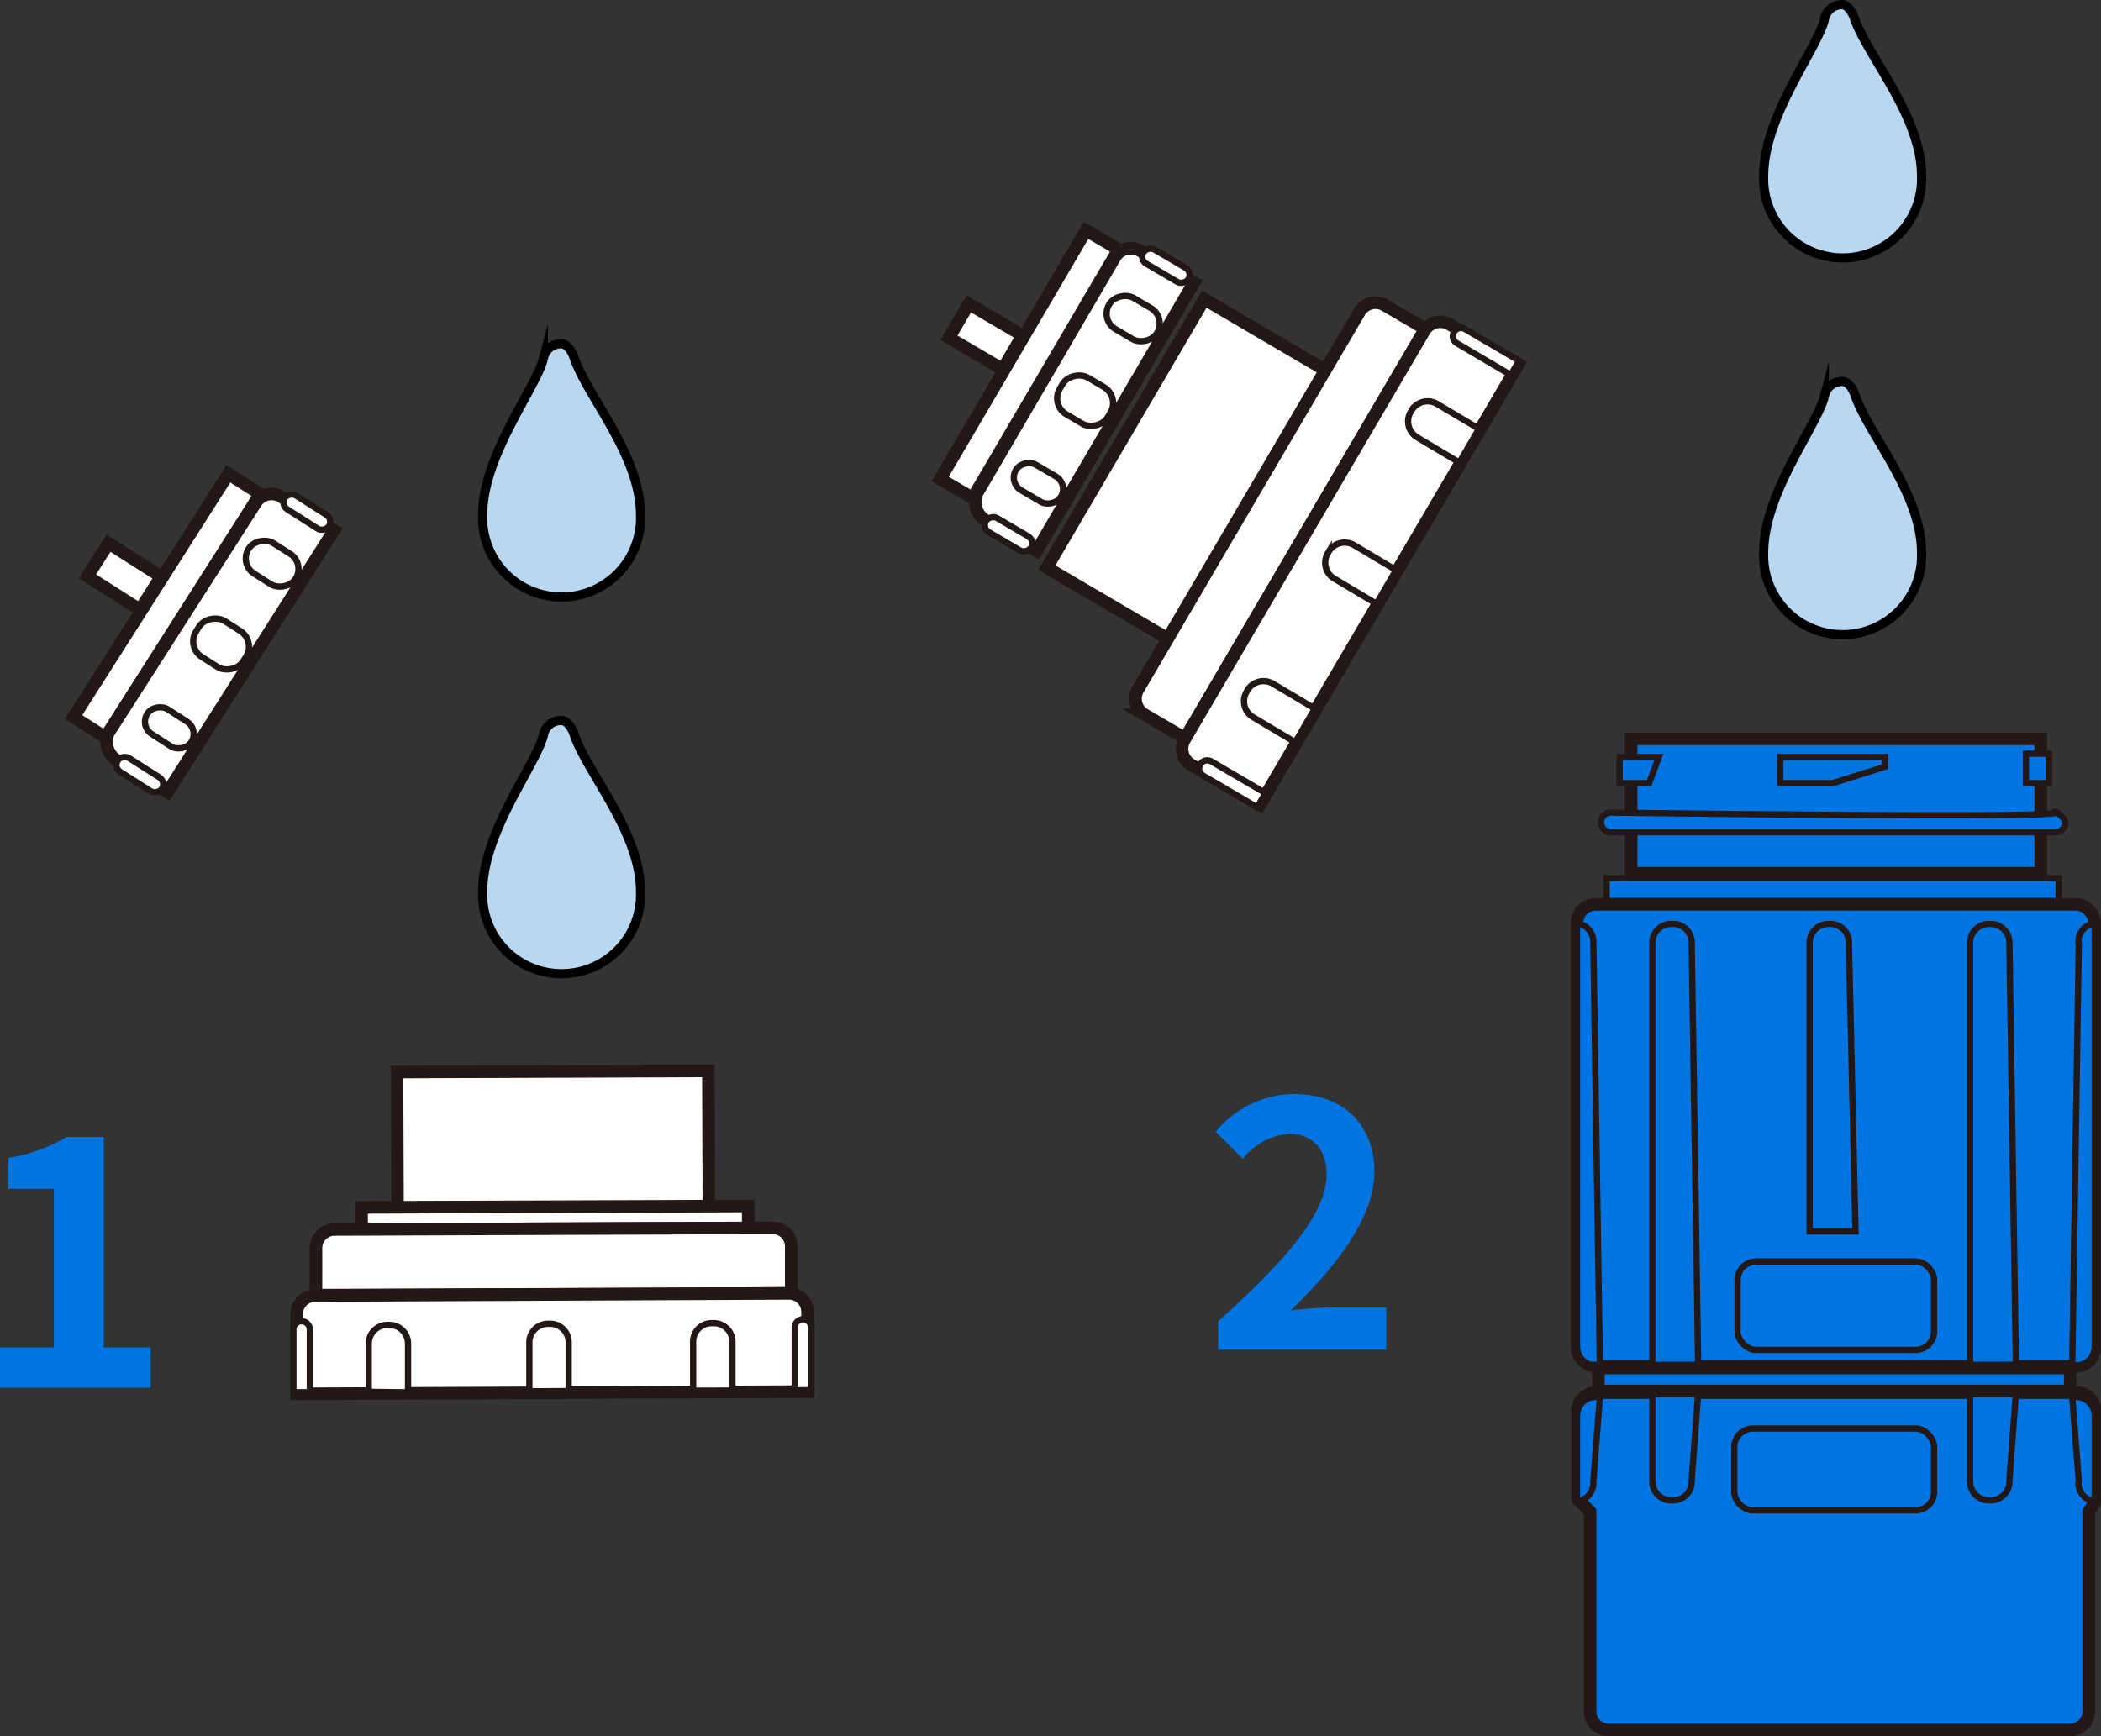 <svg xmlns="http://www.w3.org/2000/svg" viewBox="0 0 167.29 138.27"><rect x="0" y="0" width="167.29" height="138.27" fill="#333333" stroke="none"/><defs><style>.cls-1,.cls-2{fill:#fff;}.cls-1,.cls-2,.cls-3,.cls-4{stroke:#231815;}.cls-1,.cls-2,.cls-3,.cls-4,.cls-6{stroke-miterlimit:10;}.cls-2,.cls-4{stroke-width:0.5px;}.cls-3,.cls-4,.cls-5{fill:#0075e1;}.cls-6{fill:#b8d7f1;stroke:#000;stroke-linecap:round;stroke-width:0.73px;}</style></defs><g id="レイヤー_2" data-name="レイヤー 2"><g id="レイヤー_1-2" data-name="レイヤー 1"><rect class="cls-1" x="8.33" y="43.43" width="3.13" height="4.96" transform="translate(-34.15 29.61) rotate(-57.53)"/><rect class="cls-1" x="1.81" y="46.72" width="22.96" height="3" transform="translate(-34.53 33.55) rotate(-57.53)"/><rect class="cls-1" x="31.64" y="85.33" width="24.79" height="11.48" transform="translate(-0.34 0.16) rotate(-0.21)"/><polygon class="cls-1" points="59.58 97.79 28.79 97.91 28.79 96.15 59.57 96.04 59.58 97.79"/><path class="cls-1" d="M25.16,103.14V99.4a1.48,1.48,0,0,1,1.47-1.49l34.87-.13A1.48,1.48,0,0,1,63,99.26L63,103Z"/><path class="cls-1" d="M13.34,63.09l-4-2.52a1.76,1.76,0,0,1-.71-2.2L20.39,40a1.48,1.48,0,0,1,2-.45l4.21,2.68Z"/><path class="cls-1" d="M23.62,111l0-6.35a1.48,1.48,0,0,1,1.47-1.48L62.81,103a1.48,1.48,0,0,1,1.49,1.47l0,6.35Z"/><path class="cls-2" d="M23.36,110.87l0-5a.65.65,0,0,1,.65-.65h0a.66.66,0,0,1,.66.65l0,5Z"/><path class="cls-2" d="M63.28,110.72l0-5a.66.66,0,0,1,.65-.66h0a.65.65,0,0,1,.65.65l0,5Z"/><path class="cls-2" d="M29.36,110.84V107a1.49,1.49,0,0,1,1.47-1.49H31a1.49,1.49,0,0,1,1.49,1.48v3.89Z"/><path class="cls-2" d="M42.15,110.8l0-3.9a1.48,1.48,0,0,1,1.48-1.48h.17a1.47,1.47,0,0,1,1.48,1.47l0,3.89Z"/><path class="cls-2" d="M55.19,110.75v-3.9a1.47,1.47,0,0,1,1.47-1.48h.17a1.48,1.48,0,0,1,1.49,1.47v3.9Z"/><rect class="cls-2" x="10.49" y="59.6" width="1.3" height="4.17" rx="0.65" transform="translate(-46.89 37.97) rotate(-57.53)"/><rect class="cls-2" x="23.79" y="38.69" width="1.3" height="4.17" rx="0.65" transform="translate(-23.09 39.51) rotate(-57.53)"/><rect class="cls-2" x="12.48" y="55.64" width="2.35" height="4.17" rx="1.17" transform="matrix(0.54, -0.84, 0.84, 0.54, -42.38, 38.26)"/><rect class="cls-2" x="15.91" y="49.06" width="3.39" height="4.44" rx="1.48" transform="translate(-35.11 38.61) rotate(-57.53)"/><rect class="cls-2" x="20.24" y="42.67" width="2.87" height="4.44" rx="1.43" transform="translate(-27.84 39.08) rotate(-57.53)"/><rect class="cls-1" x="76.93" y="24.33" width="3.13" height="4.96" transform="translate(15.65 80.95) rotate(-59.61)"/><rect class="cls-1" x="70.49" y="27.5" width="22.96" height="3" transform="translate(15.48 85.04) rotate(-59.61)"/><rect class="cls-1" x="82.18" y="31.68" width="24.79" height="11.48" transform="translate(14.45 100.07) rotate(-59.61)"/><path class="cls-1" d="M94.36,58.8l-3.22-1.89a1.47,1.47,0,0,1-.53-2l17.64-30.08a1.48,1.48,0,0,1,2-.53l3.23,1.89Z"/><path class="cls-1" d="M82.55,43.87l-4-2.38a1.76,1.76,0,0,1-.78-2.17l11-18.83a1.49,1.49,0,0,1,2-.53l4.3,2.53Z"/><path class="cls-1" d="M100.32,64.11,94.84,60.9a1.47,1.47,0,0,1-.52-2l19.09-32.56a1.48,1.48,0,0,1,2-.52L120.91,29Z"/><path class="cls-2" d="M100.1,64.29l-4.3-2.52a.66.66,0,0,1-.23-.9h0a.65.65,0,0,1,.89-.23l4.3,2.52Z"/><path class="cls-2" d="M120.29,29.86,116,27.33a.65.65,0,0,1-.23-.89h0a.65.65,0,0,1,.89-.23l4.3,2.52Z"/><path class="cls-2" d="M103.13,59.11l-3.36-2a1.47,1.47,0,0,1-.52-2l.08-.15a1.49,1.49,0,0,1,2-.53l3.36,2Z"/><path class="cls-2" d="M109.6,48.08l-3.36-2a1.48,1.48,0,0,1-.53-2l.09-.15a1.48,1.48,0,0,1,2-.53l3.36,2Z"/><path class="cls-2" d="M116.2,36.83l-3.36-2a1.48,1.48,0,0,1-.53-2l.09-.15a1.48,1.48,0,0,1,2-.53l3.36,2Z"/><rect class="cls-2" x="79.65" y="40.46" width="1.3" height="4.17" rx="0.65" transform="translate(2.98 90.29) rotate(-59.61)"/><rect class="cls-2" x="92.19" y="19.08" width="1.3" height="4.17" rx="0.65" transform="translate(27.61 90.54) rotate(-59.61)"/><rect class="cls-2" x="81.51" y="36.41" width="2.35" height="4.17" rx="1.17" transform="translate(7.65 90.34) rotate(-59.61)"/><rect class="cls-2" x="84.7" y="29.69" width="3.39" height="4.44" rx="1.48" transform="translate(15.17 90.29) rotate(-59.61)"/><rect class="cls-2" x="88.79" y="23.16" width="2.87" height="4.44" rx="1.43" transform="translate(22.69 90.36) rotate(-59.61)"/><rect class="cls-3" x="129.88" y="58.84" width="32.61" height="10.7"/><path class="cls-4" d="M163.66,66.28a.78.78,0,0,0,.78-.78c0-.44-1.08-1.09-.78-.79.48.49-35.48,0-35.48,0a.79.79,0,0,0,0,1.57Z"/><polygon class="cls-4" points="131.31 62.37 128.96 62.37 128.96 60.28 132.09 60.28 131.31 62.37"/><polygon class="cls-4" points="145.92 62.37 141.75 62.37 141.75 60.28 150.09 60.28 150.09 61.06 145.92 62.37"/><rect class="cls-4" x="161.31" y="60.02" width="1.83" height="2.35"/><rect class="cls-4" x="127.92" y="69.93" width="36" height="1.83"/><rect class="cls-3" x="125.57" y="72.02" width="41.22" height="36.79" rx="1.48"/><path class="cls-3" d="M164.79,137.77h-36.7a1.49,1.49,0,0,1-1.48-1.48V120.38l-1-1v-7a1.49,1.49,0,0,1,1.48-1.48h38.26a1.48,1.48,0,0,1,1.48,1.48v7.2l-.52.81v15.91A1.49,1.49,0,0,1,164.79,137.77Z"/><path class="cls-4" d="M134.7,75.24v-.18a1.48,1.48,0,0,0-1.48-1.48h-.17a1.49,1.49,0,0,0-1.48,1.48v34h3.65Z"/><path class="cls-4" d="M126.87,75a1.48,1.48,0,0,0-1.3-1.47v33.73a1.49,1.49,0,0,0,1.48,1.48h.34l-.52-33.57Z"/><path class="cls-4" d="M165.49,75a1.48,1.48,0,0,1,1.3-1.47v33.73a1.48,1.48,0,0,1-1.48,1.48H165l.52-33.57Z"/><path class="cls-4" d="M160,75.24v-.18a1.49,1.49,0,0,0-1.48-1.48h-.17a1.48,1.48,0,0,0-1.48,1.48v34h3.65Z"/><path class="cls-4" d="M147.22,75.24v-.18a1.48,1.48,0,0,0-1.47-1.48h-.18a1.49,1.49,0,0,0-1.48,1.48v23h3.65Z"/><path class="cls-4" d="M134.7,117.83V118a1.48,1.48,0,0,1-1.48,1.48h-.17a1.49,1.49,0,0,1-1.48-1.48v-7.1h3.65Z"/><path class="cls-4" d="M126.87,118.1a1.48,1.48,0,0,1-1.3,1.47v-6.84a1.49,1.49,0,0,1,1.48-1.48h.34l-.52,6.68Z"/><path class="cls-4" d="M165.49,118.1a1.48,1.48,0,0,0,1.3,1.47v-6.84a1.48,1.48,0,0,0-1.48-1.48H165l.52,6.68Z"/><path class="cls-4" d="M160,117.83V118a1.49,1.49,0,0,1-1.48,1.48h-.17a1.48,1.48,0,0,1-1.48-1.48v-7.1h3.65Z"/><rect class="cls-4" x="138.35" y="100.46" width="15.65" height="7.04" rx="1.48"/><rect class="cls-4" x="138.09" y="113.76" width="15.91" height="6.52" rx="1.48"/><rect class="cls-3" x="127.27" y="108.94" width="37.57" height="1.83"/><path class="cls-5" d="M0,107.3H4.29V94.67H.67V92.21a13.08,13.08,0,0,0,4.65-1.67H8.26V107.3H12v3.21H0Z"/><path class="cls-5" d="M97,105.22c5.42-4.86,8.63-8.62,8.63-11.69,0-2-1.1-3.24-3-3.24a5.16,5.16,0,0,0-3.67,2l-2.16-2.16a8.1,8.1,0,0,1,6.34-3c3.78,0,6.29,2.43,6.29,6.15s-3,7.51-6.64,11.07c1-.11,2.32-.22,3.24-.22h4.35v3.35H97Z"/><path class="cls-6" d="M51,71a6.29,6.29,0,1,1-12.57,0c0-4.72,4.19-10,4.83-12.41a1.42,1.42,0,0,1,1.46-1.21c.52,0,.91.81,1,1.13C46.76,61.56,51,66.27,51,71Z"/><path class="cls-6" d="M51,41a6.29,6.29,0,1,1-12.57,0c0-4.72,4.19-10,4.83-12.41a1.42,1.42,0,0,1,1.46-1.21c.52,0,.91.81,1,1.13C46.76,31.56,51,36.27,51,41Z"/><path class="cls-6" d="M153,44a6.29,6.29,0,1,1-12.57,0c0-4.72,4.19-10,4.83-12.41a1.42,1.42,0,0,1,1.46-1.21c.52,0,.91.81,1,1.13C148.76,34.56,153,39.27,153,44Z"/><path class="cls-6" d="M153,14a6.29,6.29,0,1,1-12.57,0c0-4.72,4.19-10,4.83-12.41A1.42,1.42,0,0,1,146.67.37c.52,0,.91.81,1,1.13C148.76,4.56,153,9.27,153,14Z"/></g></g></svg>
